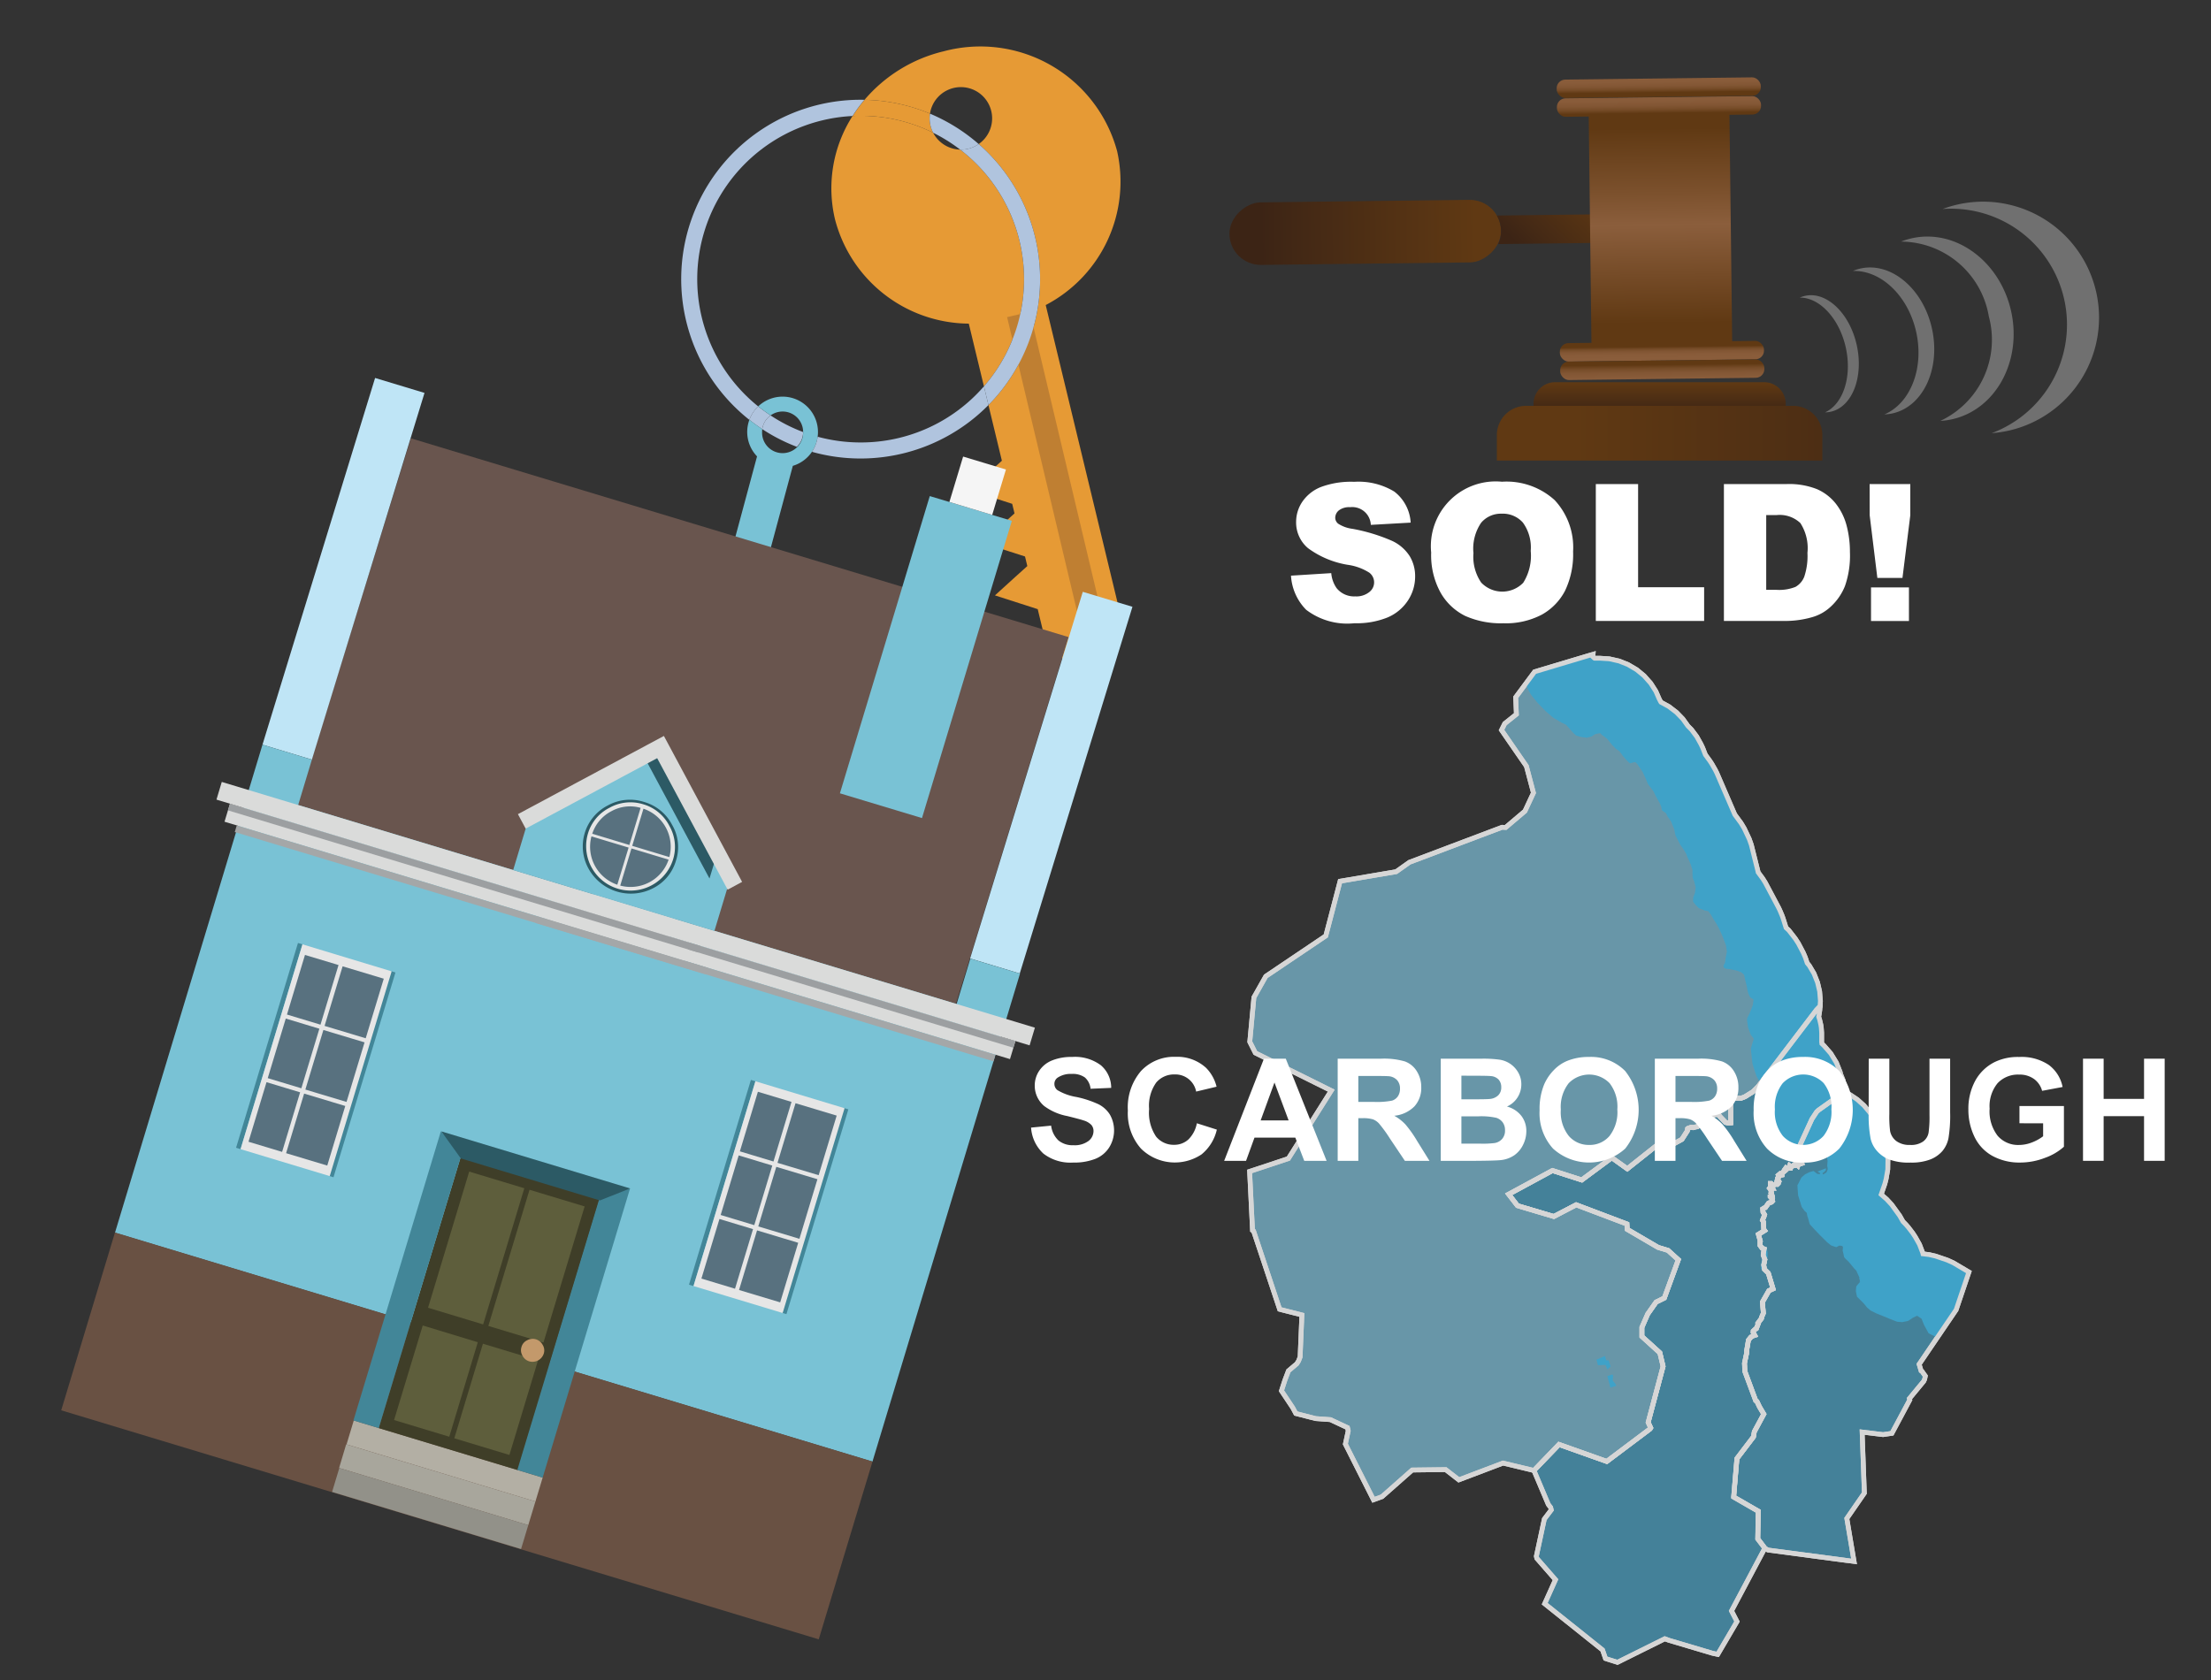<svg xmlns="http://www.w3.org/2000/svg" xmlns:xlink="http://www.w3.org/1999/xlink" width="125" height="95" viewBox="0 0 125 95"><rect x="0" y="0" width="125" height="95" fill="#333333" stroke="none"/><defs><style>.cls-1{opacity:0.8;}.cls-2{fill:#4995b3;}.cls-2,.cls-3,.cls-5{stroke:#fff;stroke-miterlimit:10;stroke-width:0.269px;}.cls-3{fill:#76afc6;}.cls-4{fill:#42beee;}.cls-10,.cls-5{fill:none;}.cls-6{isolation:isolate;}.cls-40,.cls-7{fill:#fff;}.cls-8{fill:#e69a35;}.cls-9{fill:#b0c4de;}.cls-11{fill:#79c2d5;}.cls-12{fill:#bf7f32;}.cls-13{fill:#69554e;}.cls-14{fill:#bfe5f6;}.cls-15{fill:#695143;}.cls-16{fill:#f5f5f5;}.cls-17{fill:#428698;}.cls-18{fill:#e6e6e6;}.cls-19{fill:#58717f;}.cls-20{fill:#b3afa4;}.cls-21{fill:#a8a69c;}.cls-22{fill:#929189;}.cls-23{fill:#3f3e28;}.cls-24{fill:#5e5e3c;}.cls-25{fill:#c3996b;}.cls-26{fill:#2c5a65;}.cls-27{fill:#dadbda;}.cls-28{fill:#a4a7a8;}.cls-29{fill:#9c9fa1;}.cls-30{fill:url(#linear-gradient);}.cls-31,.cls-37,.cls-38,.cls-40{fill-rule:evenodd;}.cls-31{fill:url(#linear-gradient-2);}.cls-32{fill:url(#linear-gradient-3);}.cls-33{fill:url(#linear-gradient-4);}.cls-34{fill:url(#linear-gradient-5);}.cls-35{fill:url(#linear-gradient-6);}.cls-36{fill:url(#linear-gradient-7);}.cls-37{fill:url(#linear-gradient-8);}.cls-38{fill:url(#linear-gradient-9);}.cls-39{opacity:0.3;}</style><linearGradient id="linear-gradient" x1="682.709" y1="-2457.978" x2="682.709" y2="-2445.754" gradientTransform="translate(-605.525 2464.829)" gradientUnits="userSpaceOnUse"><stop offset="0" stop-color="#603913"/><stop offset="0.791" stop-color="#442915"/><stop offset="1" stop-color="#3c2415"/></linearGradient><linearGradient id="linear-gradient-2" x1="565.411" y1="931.787" x2="565.411" y2="937.079" gradientTransform="translate(336.813 -1050.727) rotate(44.312)" xlink:href="#linear-gradient"/><linearGradient id="linear-gradient-3" x1="-1532.279" y1="3006.151" x2="-1532.279" y2="3017.17" gradientTransform="translate(1393.317 -2998.88) scale(0.848 1)" gradientUnits="userSpaceOnUse"><stop offset="0" stop-color="#603913"/><stop offset="0.333" stop-color="#7c512d"/><stop offset="0.495" stop-color="#8b5e3c"/><stop offset="1" stop-color="#603913"/></linearGradient><linearGradient id="linear-gradient-4" x1="674.668" y1="-2081.943" x2="676.147" y2="-2081.943" gradientTransform="matrix(0, 1, -0.848, 0, -1671.789, -669.768)" gradientUnits="userSpaceOnUse"><stop offset="0" stop-color="#8b5e3c"/><stop offset="0.513" stop-color="#895c3a"/><stop offset="0.712" stop-color="#825634"/><stop offset="0.856" stop-color="#764c28"/><stop offset="0.974" stop-color="#653d18"/><stop offset="1" stop-color="#603913"/></linearGradient><linearGradient id="linear-gradient-5" x1="673.745" y1="-2081.943" x2="674.977" y2="-2081.943" gradientTransform="matrix(0, 1, -0.848, 0, -1671.802, -669.768)" xlink:href="#linear-gradient-4"/><linearGradient id="linear-gradient-6" x1="690.304" y1="-2081.943" x2="689.354" y2="-2081.943" gradientTransform="matrix(0, 1, -0.848, 0, -1671.623, -669.769)" xlink:href="#linear-gradient-4"/><linearGradient id="linear-gradient-7" x1="691.894" y1="-2081.943" x2="690.401" y2="-2081.943" gradientTransform="matrix(0, 1, -0.848, 0, -1671.611, -669.769)" xlink:href="#linear-gradient-4"/><linearGradient id="linear-gradient-8" x1="93.826" y1="23.419" x2="93.826" y2="21.643" gradientUnits="userSpaceOnUse"><stop offset="0" stop-color="#3c2415"/><stop offset="1" stop-color="#603913"/></linearGradient><linearGradient id="linear-gradient-9" x1="115.343" y1="24.494" x2="89.023" y2="24.494" xlink:href="#linear-gradient-8"/></defs><g id="Layer_1" data-name="Layer 1"><g class="cls-1"><g id="districtpaths"><path id="YO-11_districtpath" data-name="YO-11 districtpath" class="cls-2" d="M101.373,65.925l.025-.029h.012l0-.008.083-.076h0l.007-.006h.08l.012.061.052.046h0l.026-.067.2-.064-.109-.507-.043-.123-.019-.126.02-.14.008-.06.709-1.546.267-.406.106-.1,1.519-1.081,0,.019,0,.063.283.139.4.269.374.337.307.366.147.2.223.356.108.2.181.392.082.212.156.491.064.28.08.539-.008.573-.093.537-.072.278-.207.6.316.276.277.3.455.629.183.325.171.175.141.164.24.313.142.216.24.427.185.48.012.054.349.043.364.084.668.228.34.155.877.519-.724,2.137-2.09,3.077.111.371.054.035.184.26-.037.182-.054.114-.808.978.021.073-1.011,1.892-.5.074-1.182-.145.125,3.451-.991,1.435.409,2.431-4.861-.645-.188-.1-.4-.529.027-1.563-1.388-.8v-.012l.183-2.164.934-1.228.05-.292.535-.993-.242-.408-.147-.31-.068-.044-.615-1.659-.019-.456.118-.556.012-.145-.007-.011.1-.595,0,0,.141-.175.173-.093.038-.01-.086-.159.005-.076.166-.154H99.3l.1-.258-.015-.034.2-.271.006-.061.1-.233v0l-.051-.631.364-.641.234-.108-.266-.884-.218-.213-.042-.25.065-.307-.094-.256.052-.341-.117-.046-.114-.153,0-.261.007-.006-.1-.359.351-.218-.038-.052-.012-.047-.014-.388L99.638,69l.088-.21v-.018l.032-.086-.089-.146-.015-.182.136-.085.021,0,.157-.22.006,0,.046-.04.132-.037.057-.062h0l-.022-.073.012-.037-.125-.136,0-.01.113-.032-.011-.045-.053-.105.024-.029-.037-.14.071-.054.01-.039-.1-.02-.032.023-.021-.027.044-.064.019.031.1.01-.031-.064,0-.055-.086-.026v-.1l.05,0,.09.095.05-.01.005-.008.092-.026.011-.012.068.011.023,0,.057-.058V66.9l.042-.09-.009-.016-.1-.032.025-.1,0-.012,0-.024.048-.066.02-.01.007-.051-.025-.051h0l.078-.066.051.054.032.006.038-.007-.007-.068.079-.1.019,0,.087-.072-.024-.057.073-.1.053.039.069-.009.038-.02.013,0v-.033l.037-.105.088.07.016-.037Z"/><path id="YO-12_districtpath" data-name="YO-12 districtpath" class="cls-2" d="M87.7,85.384l-.033-.14-.133-.172-.812-1.92,1.419-1.472,2.7.96L93.287,80.8l.033-.057-.141-.31.843-3.167-.183-.768-1.016-.923,0-.516v0l.33-.755.475-.675.463-.228.789-2.161-.582-.528-.562-.171-1.747-1.022-.015-.3L89.109,68.13l-1.264.66-2.055-.611-.5-.647L87.77,66.19l1.654.533,1.7-1.258.875.626,1.887-1.5.244.031.341.141.612-.335.306-.478.016-.127.025-.019.173-.059.08.008.032.013.151-.042.085-.006.078-.073.117-.2v0l-.008-.013.094-.314.2.029.142-.109.089,0,.092.036.089-.01.129-.043.1.009.087-.011.068.113.33.342.146.027.137-.008-.005-1.031-.007-.057.111-.3.482,0,.233-.091.452-.283.286-.287,3.305-4.334.136-.142.064-.058-.015.211-.041.271-.022.1.057.181.064.271.027.175.02.276v.525l0,.021.013.047,0,.028.117.113.384.439.321.524.215.542.021.1.141.346.13.616-1.519,1.081-.106.1-.267.406-.709,1.546-.008.06-.02.14.019.126.043.123.109.507-.2.064-.026.067h0l-.052-.046-.012-.061h-.08l-.007.006h0l-.083.076,0,.008H101.4l-.025.029-.092.024-.016.037-.088-.07-.037.105v.033l-.013,0-.038.02-.069.009-.053-.039-.073.1.024.057-.087.072-.019,0-.079.1.007.068-.038.007-.032-.006-.051-.054-.078.066h0l.025.051-.007.051-.02.01-.048.066,0,.024,0,.012-.025.1.1.032.009.016-.042.09v.008l-.057.058-.023,0-.068-.011-.011.012-.092.026-.005.008-.05.01-.09-.095-.05,0v.1l.086.026,0,.055.031.064-.1-.01-.019-.031-.044.064.021.027.032-.023.1.02-.01.039-.071.054.037.14-.024.029.053.105.011.045-.113.032,0,.01.125.136-.012.037.022.073h0l-.057.062-.132.037-.046.04-.006,0-.157.22-.021,0-.136.085.015.182.089.146-.032.086v.018l-.088.21.056.089.014.388.012.047.038.052-.351.218.1.359-.007.006,0,.261.114.153.117.046-.052.341.094.256-.065.307.042.25.218.213.266.884-.234.108-.364.641.051.631v0l-.1.233-.006.061-.2.271.015.034-.1.258h-.013l-.166.154-.005.076.086.159-.038.01-.173.093-.141.175,0,0-.1.595.007.011-.012.145-.118.556.019.456.615,1.659.068.044.147.31.242.408-.535.993-.05.292-.934,1.228-.183,2.164v.012l1.388.8-.027,1.563.4.529-1.885,3.552.309.6-1.09,1.858-.3-.065-2.458-.731-.233-.086L91.443,94l-.675-.213L90.6,93.3l-3.27-2.614.61-1.357-1.056-1.21L86.859,88l.451-2.1Z"/><path id="YO-13_districtpath" data-name="YO-13 districtpath" class="cls-3" d="M87.77,66.19l-2.477,1.342.5.647,2.055.611,1.264-.66,2.868,1.082.015.3,1.747,1.022.562.171.582.528L94.094,73.4l-.463.228-.475.675-.33.755v0l0,.516,1.016.923.183.768-.843,3.167.141.31-.033.057L90.839,82.64l-2.7-.96-1.419,1.472-1.744-.419-2.5.948-.745-.578-1.891.023-1.708,1.508-.481.174-1.59-3.151.162-.747-.042-.18-.968-.453-.832-.06L73.26,79.93l-.173-.324-.639-.96.194-.6.2-.528.472-.4.1-.158.089-.23.1-2.372-1.257-.32-1.472-4.421-.062-.042-.164-3.333,2.191-.727,2.424-3.843-4.29-2.13-.316-.63L70.89,56.4l.673-1.193,3.39-2.284.81-3.093,3.171-.539.75-.532,5.239-1.979.2.01,1.09-.923.481-1.033-.4-1.512-1.406-2.037.181-.366.66-.529-.039-.96,1.071-1.444,3.068-.919L90.064,37l-.012.136.082.077.017.008h.007l.286,0,.541.035.556.125.5.2.49.289.417.343.376.424.29.454.189.433.083.159.016.025.446.245.433.33.359.371.286.4.2.2.3.4.233.417.108.228.147.379.264.363.109.168.188.33.089.179,1.012,2.343.355.483.18.3.283.6.117.331.379,1.515.006.035.266.363.139.222.759,1.431.07.148.121.288.057.155.166.53.156.143.366.471.171.264.28.53.117.272.105.315.121.148.264.446.2.506.118.5.043.544-.022.3-.064.058-.136.142L99.4,61.442l-.286.287-.452.283-.233.091-.482,0-.111.3.007.057.005,1.031-.137.008-.146-.027-.33-.342-.068-.113-.087.011-.1-.009-.129.043-.089.01-.092-.036-.089,0-.142.109-.2-.029-.094.314.008.013v0l-.117.2-.078.073-.085.006-.151.042-.032-.013-.08-.008-.173.059-.025.019-.016.127-.306.478-.612.335-.341-.141-.244-.031L92,66.091l-.875-.626-1.7,1.258Z"/></g><polygon class="cls-4" points="102.767 55.554 102.562 55.048 102.298 54.602 102.562 55.048 102.767 55.554"/><polygon class="cls-4" points="102.298 54.602 102.177 54.454 102.107 54.244 102.177 54.454 102.298 54.602"/><polygon class="cls-4" points="99.809 49.907 100.189 50.622 99.809 49.907 99.67 49.685 99.404 49.322 99.67 49.685 99.809 49.907"/><polygon class="cls-4" points="96.795 43.204 96.686 43.036 96.422 42.673 96.686 43.036 96.795 43.204"/><polygon class="cls-4" points="99.404 49.322 99.398 49.287 99.019 47.772 99.398 49.287 99.404 49.322"/><polygon class="cls-4" points="97.072 43.712 96.983 43.534 96.795 43.204 96.983 43.534 97.072 43.712"/><polygon class="cls-4" points="103.005 58.984 102.992 58.937 102.992 58.937 103.005 58.984"/><polygon class="cls-4" points="104.341 61.711 104.337 61.692 104.207 61.076 104.337 61.692 104.341 61.711"/><polygon class="cls-4" points="104.045 60.63 103.83 60.088 103.669 59.826 103.83 60.088 104.045 60.63"/><polygon class="cls-4" points="102.907 56.331 102.885 56.059 102.767 55.554 102.885 56.059 102.907 56.331"/><polygon class="cls-4" points="105.703 62.885 105.85 63.089 105.703 62.885 105.396 62.519 105.218 62.359 105.396 62.519 105.703 62.885"/><polygon class="cls-4" points="102.85 57.39 102.828 57.488 102.885 57.669 102.828 57.488 102.85 57.39 102.891 57.119 102.899 57.014 102.891 57.119 102.85 57.39"/><polygon class="cls-4" points="96.422 42.673 96.275 42.294 96.167 42.066 96.275 42.294 96.422 42.673"/><polygon class="cls-4" points="102.994 58.927 102.996 58.916 102.996 58.916 102.996 58.916 102.994 58.927"/><polygon class="cls-4" points="93.617 39.086 93.327 38.632 92.951 38.208 93.327 38.632 93.617 39.086"/><polygon class="cls-4" points="90.985 37.252 90.444 37.217 90.299 37.219 90.444 37.217 90.985 37.252"/><polygon class="cls-4" points="106.664 65.021 106.6 64.741 106.444 64.25 106.6 64.741 106.664 65.021"/><polygon class="cls-4" points="92.534 37.865 92.044 37.576 91.541 37.377 92.044 37.576 92.534 37.865"/><polygon class="cls-4" points="90.151 37.221 90.134 37.213 90.052 37.136 90.134 37.213 90.151 37.221"/><polygon class="cls-4" points="93.861 39.624 93.806 39.519 93.617 39.086 93.806 39.519 93.861 39.624"/><polygon class="cls-4" points="106.744 65.56 106.664 65.021 106.744 65.56 106.744 65.56"/><polygon class="cls-4" points="102.929 56.603 102.929 56.603 102.917 56.755 102.929 56.603"/><polygon class="cls-4" points="111.434 72.011 111.37 71.966 111.347 71.952 111.37 71.966 111.434 72.011"/><polygon class="cls-4" points="107.766 69.256 107.907 69.42 107.766 69.256 107.595 69.081 107.503 68.918 107.595 69.081 107.766 69.256"/><polygon class="cls-4" points="108.289 69.949 108.147 69.733 107.907 69.42 108.147 69.733 108.289 69.949"/><polygon class="cls-4" points="108.621 70.616 108.529 70.376 108.289 69.949 108.529 70.376 108.621 70.616"/><polygon class="cls-4" points="109.439 71.037 110.107 71.265 110.447 71.42 110.107 71.265 109.439 71.037 109.075 70.953 108.726 70.91 109.075 70.953 109.439 71.037"/><polygon class="cls-4" points="99.676 70.964 99.77 71.22 99.705 71.527 99.743 71.755 99.807 71.635 99.849 71.364 99.863 71.317 99.929 71.075 99.934 70.822 99.901 70.676 99.848 70.611 99.795 70.547 99.721 70.581 99.713 70.618 99.728 70.623 99.676 70.964"/><polygon class="cls-4" points="102.818 62.773 102.712 62.874 102.445 63.28 101.736 64.826 101.728 64.886 101.708 65.026 101.727 65.152 101.76 65.246 101.866 65.273 102.016 65.202 102.103 65.118 102.218 64.974 102.227 64.96 102.32 64.817 102.407 64.734 102.607 64.688 102.814 64.718 102.948 64.831 103.068 64.944 103.152 65.093 103.259 65.268 103.291 65.452 103.323 65.648 103.304 65.931 103.327 66.053 103.325 66.14 103.259 66.296 103.072 66.415 103.036 66.341 103.149 66.257 103.225 66.174 103.228 66.063 102.755 66.248 102.901 66.338 102.9 66.387 102.752 66.384 102.528 66.217 102.29 66.285 102.05 66.406 101.846 66.583 101.617 67.031 101.658 67.594 101.862 68.251 102.021 68.472 102.146 68.584 102.178 68.766 102.213 68.857 102.313 69.222 102.58 69.518 102.936 69.889 103.292 70.241 103.525 70.428 103.814 70.525 103.98 70.438 104.053 70.44 104.161 70.461 104.196 70.534 104.174 70.715 104.207 70.842 104.256 71.079 104.309 71.153 104.505 71.339 104.736 71.616 104.807 71.708 104.949 71.856 105.122 72.241 105.12 72.35 105.155 72.369 105.135 72.477 105.171 72.478 105.059 72.602 104.946 72.745 104.922 73.016 104.988 73.326 105.361 73.697 105.556 73.937 105.752 74.105 106.094 74.276 106.527 74.449 106.852 74.584 107.249 74.738 107.54 74.763 107.869 74.698 108.165 74.505 108.386 74.402 108.637 74.571 108.774 74.918 109.036 75.396 109.536 75.642 110.6 74.076 111.324 71.939 110.447 71.42 110.107 71.265 109.439 71.037 109.075 70.953 108.726 70.91 108.714 70.856 108.621 70.616 108.529 70.376 108.289 69.949 108.147 69.733 107.907 69.42 107.766 69.256 107.595 69.081 107.503 68.918 107.412 68.756 106.957 68.127 106.68 67.823 106.364 67.547 106.571 66.948 106.643 66.67 106.736 66.133 106.744 65.56 106.664 65.021 106.6 64.741 106.444 64.25 106.362 64.038 106.181 63.646 106.073 63.445 105.85 63.089 105.703 62.885 105.396 62.519 105.218 62.359 105.022 62.182 104.626 61.913 104.343 61.774 104.341 61.711 104.337 61.692 102.818 62.773"/><polygon class="cls-4" points="99.66 70.87 99.595 71.34 99.549 71.756 99.712 71.814 99.743 71.755 99.705 71.527 99.77 71.22 99.676 70.964 99.728 70.623 99.713 70.618 99.701 70.671 99.66 70.87"/><polygon class="cls-4" points="102.842 56.966 102.706 57.108 99.552 61.245 99.755 61.496 99.897 61.662 100.044 61.647 100.243 61.688 100.37 61.746 100.404 61.855 100.345 62.053 100.192 62.34 100.113 62.61 100.121 63.081 100.148 63.481 100.302 63.937 100.581 64.312 100.739 64.439 101.04 64.763 101.245 64.965 101.463 65.117 101.707 65.233 101.76 65.246 101.727 65.152 101.708 65.026 101.728 64.886 101.736 64.826 102.445 63.28 102.712 62.874 102.818 62.773 104.337 61.692 104.207 61.076 104.066 60.73 104.045 60.63 103.83 60.088 103.669 59.826 103.509 59.564 103.125 59.125 103.008 59.012 103.005 58.984 102.992 58.937 102.992 58.937 102.992 58.937 102.994 58.927 102.996 58.916 102.996 58.916 102.996 58.391 102.976 58.115 102.949 57.94 102.885 57.669 102.828 57.488 102.85 57.39 102.891 57.119 102.899 57.014 102.906 56.908 102.842 56.966"/><polygon class="cls-4" points="91.045 78.468 91.38 78.364 91.312 78.232 91.173 78.068 91.2 77.775 91.151 77.723 90.871 77.813 91.045 78.468"/><polygon class="cls-4" points="90.768 77.18 90.876 77.436 91.059 77.273 90.945 76.923 90.814 76.929 90.737 76.676 90.258 76.888 90.342 77.202 90.768 77.18"/><polygon class="cls-4" points="86.759 37.988 86.26 38.66 86.423 39.056 86.564 39.295 86.787 39.571 86.921 39.737 87.368 40.2 87.817 40.59 88.268 40.853 88.54 40.986 88.736 41.207 88.95 41.448 89.111 41.596 89.384 41.674 89.712 41.717 89.969 41.65 90.192 41.51 90.357 41.477 90.485 41.462 90.538 41.535 90.862 41.778 91.147 42.129 91.362 42.351 91.56 42.482 91.773 42.776 92.005 43.035 92.148 43.165 92.402 43.098 92.476 43.112 92.568 43.21 92.869 43.652 93.06 44.073 93.164 44.329 93.484 44.753 93.606 45.009 93.852 45.45 93.925 45.642 93.937 45.745 93.972 45.833 94.188 45.983 94.275 46.166 94.47 46.442 94.574 46.698 94.66 46.917 94.693 47.099 94.726 47.245 94.866 47.52 94.989 47.759 95.184 48.035 95.325 48.273 95.394 48.456 95.516 48.713 95.602 48.932 95.687 49.206 95.683 49.387 95.696 49.641 95.783 49.842 95.867 50.189 95.823 50.496 95.726 50.748 95.721 50.983 95.845 51.149 96.041 51.353 96.385 51.487 96.585 51.528 96.709 51.694 96.903 52.024 97.044 52.245 97.184 52.502 97.393 52.96 97.583 53.471 97.63 53.817 97.567 54.142 97.524 54.449 97.448 54.574 97.445 54.701 97.553 54.776 97.772 54.799 98.171 54.88 98.443 54.977 98.604 55.125 98.67 55.435 98.754 55.763 98.786 55.945 98.836 56.164 98.94 56.384 99.03 56.458 99.084 56.478 99.138 56.533 99.095 56.84 98.92 57.29 98.786 57.559 98.767 57.631 98.781 57.776 98.829 58.104 98.984 58.524 99.019 58.561 99.143 58.727 99.142 58.781 99.083 58.961 98.984 59.303 99.075 60.139 99.211 60.578 99.314 60.87 99.471 61.145 99.552 61.245 102.706 57.108 102.842 56.966 102.906 56.908 102.906 56.908 102.917 56.755 102.929 56.603 102.907 56.331 102.885 56.059 102.767 55.554 102.562 55.048 102.298 54.602 102.177 54.454 102.107 54.244 102.072 54.139 101.955 53.867 101.675 53.337 101.504 53.073 101.138 52.602 100.983 52.459 100.816 51.929 100.759 51.774 100.638 51.486 100.568 51.338 100.189 50.622 99.809 49.907 99.67 49.685 99.404 49.322 99.398 49.287 99.019 47.772 98.901 47.441 98.619 46.841 98.439 46.539 98.084 46.056 97.072 43.712 96.983 43.534 96.795 43.204 96.686 43.036 96.422 42.673 96.275 42.294 96.167 42.066 95.934 41.649 95.629 41.248 95.429 41.05 95.143 40.649 94.784 40.278 94.351 39.948 93.905 39.703 93.889 39.678 93.861 39.624 93.806 39.519 93.617 39.086 93.327 38.632 92.951 38.208 92.534 37.865 92.044 37.576 91.541 37.377 90.985 37.252 90.444 37.217 90.299 37.219 90.158 37.22 90.151 37.221 90.134 37.213 90.052 37.136 90.064 37 89.827 37.069 86.759 37.988"/><g id="districtpaths-2" data-name="districtpaths"><path id="YO-11_districtpath-2" data-name="YO-11 districtpath" class="cls-5" d="M101.373,65.925l.025-.029h.012l0-.008.083-.076h0l.007-.006h.08l.012.061.052.046h0l.026-.067.2-.064-.109-.507-.043-.123-.019-.126.02-.14.008-.06.709-1.546.267-.406.106-.1,1.519-1.081,0,.019,0,.063.283.139.4.269.374.337.307.366.147.2.223.356.108.2.181.392.082.212.156.491.064.28.08.539-.008.573-.093.537-.072.278-.207.6.316.276.277.3.455.629.183.325.171.175.141.164.24.313.142.216.24.427.185.48.012.054.349.043.364.084.668.228.34.155.877.519-.724,2.137-2.09,3.077.111.371.054.035.184.26-.037.182-.054.114-.808.978.021.073-1.011,1.892-.5.074-1.182-.145.125,3.451-.991,1.435.409,2.431-4.861-.645-.188-.1-.4-.529.027-1.563-1.388-.8v-.012l.183-2.164.934-1.228.05-.292.535-.993-.242-.408-.147-.31-.068-.044-.615-1.659-.019-.456.118-.556.012-.145-.007-.011.1-.595,0,0,.141-.175.173-.093.038-.01-.086-.159.005-.076.166-.154H99.3l.1-.258-.015-.034.2-.271.006-.061.1-.233v0l-.051-.631.364-.641.234-.108-.266-.884-.218-.213-.042-.25.065-.307-.094-.256.052-.341-.117-.046-.114-.153,0-.261.007-.006-.1-.359.351-.218-.038-.052-.012-.047-.014-.388L99.638,69l.088-.21v-.018l.032-.086-.089-.146-.015-.182.136-.085.021,0,.157-.22.006,0,.046-.04.132-.037.057-.062h0l-.022-.073.012-.037-.125-.136,0-.01.113-.032-.011-.045-.053-.105.024-.029-.037-.14.071-.054.01-.039-.1-.02-.032.023-.021-.027.044-.064.019.031.1.01-.031-.064,0-.055-.086-.026v-.1l.05,0,.09.095.05-.01.005-.008.092-.026.011-.012.068.011.023,0,.057-.058V66.9l.042-.09-.009-.016-.1-.032.025-.1,0-.012,0-.024.048-.066.02-.01.007-.051-.025-.051h0l.078-.066.051.054.032.006.038-.007-.007-.068.079-.1.019,0,.087-.072-.024-.057.073-.1.053.039.069-.009.038-.02.013,0v-.033l.037-.105.088.07.016-.037Z"/><path id="YO-12_districtpath-2" data-name="YO-12 districtpath" class="cls-5" d="M87.7,85.384l-.033-.14-.133-.172-.812-1.92,1.419-1.472,2.7.96L93.287,80.8l.033-.057-.141-.31.843-3.167-.183-.768-1.016-.923,0-.516v0l.33-.755.475-.675.463-.228.789-2.161-.582-.528-.562-.171-1.747-1.022-.015-.3L89.109,68.13l-1.264.66-2.055-.611-.5-.647L87.77,66.19l1.654.533,1.7-1.258.875.626,1.887-1.5.244.031.341.141.612-.335.306-.478.016-.127.025-.019.173-.059.08.008.032.013.151-.042.085-.006.078-.073.117-.2v0l-.008-.013.094-.314.2.029.142-.109.089,0,.092.036.089-.01.129-.043.1.009.087-.011.068.113.33.342.146.027.137-.008-.005-1.031-.007-.057.111-.3.482,0,.233-.091.452-.283.286-.287,3.305-4.334.136-.142.064-.058-.015.211-.041.271-.022.1.057.181.064.271.027.175.02.276v.525l0,.021.013.047,0,.028.117.113.384.439.321.524.215.542.021.1.141.346.13.616-1.519,1.081-.106.1-.267.406-.709,1.546-.008.06-.02.14.019.126.043.123.109.507-.2.064-.026.067h0l-.052-.046-.012-.061h-.08l-.007.006h0l-.083.076,0,.008H101.4l-.025.029-.092.024-.016.037-.088-.07-.037.105v.033l-.013,0-.038.02-.069.009-.053-.039-.073.1.024.057-.087.072-.019,0-.079.1.007.068-.038.007-.032-.006-.051-.054-.078.066h0l.025.051-.007.051-.02.01-.048.066,0,.024,0,.012-.025.1.1.032.009.016-.042.09v.008l-.057.058-.023,0-.068-.011-.011.012-.092.026-.005.008-.05.01-.09-.095-.05,0v.1l.086.026,0,.055.031.064-.1-.01-.019-.031-.044.064.021.027.032-.023.1.02-.01.039-.071.054.037.14-.024.029.053.105.011.045-.113.032,0,.01.125.136-.012.037.022.073h0l-.057.062-.132.037-.046.04-.006,0-.157.22-.021,0-.136.085.015.182.089.146-.032.086v.018l-.088.21.056.089.014.388.012.047.038.052-.351.218.1.359-.007.006,0,.261.114.153.117.046-.052.341.094.256-.065.307.042.25.218.213.266.884-.234.108-.364.641.051.631v0l-.1.233-.006.061-.2.271.015.034-.1.258h-.013l-.166.154-.005.076.086.159-.038.01-.173.093-.141.175,0,0-.1.595.007.011-.012.145-.118.556.019.456.615,1.659.068.044.147.31.242.408-.535.993-.05.292-.934,1.228-.183,2.164v.012l1.388.8-.027,1.563.4.529-1.885,3.552.309.6-1.09,1.858-.3-.065-2.458-.731-.233-.086L91.443,94l-.675-.213L90.6,93.3l-3.27-2.614.61-1.357-1.056-1.21L86.859,88l.451-2.1Z"/><path id="YO-13_districtpath-2" data-name="YO-13 districtpath" class="cls-5" d="M87.77,66.19l-2.477,1.342.5.647,2.055.611,1.264-.66,2.868,1.082.015.3,1.747,1.022.562.171.582.528L94.094,73.4l-.463.228-.475.675-.33.755v0l0,.516,1.016.923.183.768-.843,3.167.141.31-.033.057L90.839,82.64l-2.7-.96-1.419,1.472-1.744-.419-2.5.948-.745-.578-1.891.023-1.708,1.508-.481.174-1.59-3.151.162-.747-.042-.18-.968-.453-.832-.06L73.26,79.93l-.173-.324-.639-.96.194-.6.2-.528.472-.4.1-.158.089-.23.1-2.372-1.257-.32-1.472-4.421-.062-.042-.164-3.333,2.191-.727,2.424-3.843-4.29-2.13-.316-.63L70.89,56.4l.673-1.193,3.39-2.284.81-3.093,3.171-.539.75-.532,5.239-1.979.2.01,1.09-.923.481-1.033-.4-1.512-1.406-2.037.181-.366.66-.529-.039-.96,1.071-1.444,3.068-.919L90.064,37l-.012.136.082.077.017.008h.007l.286,0,.541.035.556.125.5.2.49.289.417.343.376.424.29.454.189.433.083.159.016.025.446.245.433.33.359.371.286.4.2.2.3.4.233.417.108.228.147.379.264.363.109.168.188.33.089.179,1.012,2.343.355.483.18.3.283.6.117.331.379,1.515.006.035.266.363.139.222.759,1.431.07.148.121.288.057.155.166.53.156.143.366.471.171.264.28.53.117.272.105.315.121.148.264.446.2.506.118.5.043.544-.022.3-.064.058-.136.142L99.4,61.442l-.286.287-.452.283-.233.091-.482,0-.111.3.007.057.005,1.031-.137.008-.146-.027-.33-.342-.068-.113-.087.011-.1-.009-.129.043-.089.01-.092-.036-.089,0-.142.109-.2-.029-.094.314.008.013v0l-.117.2-.078.073-.085.006-.151.042-.032-.013-.08-.008-.173.059-.025.019-.016.127-.306.478-.612.335-.341-.141-.244-.031L92,66.091l-.875-.626-1.7,1.258Z"/></g></g><g id="EN-ENFIELD_towntext" data-name="EN-ENFIELD towntext" class="cls-6"><path class="cls-7" d="M58.292,63.763l1.134-.111a1.387,1.387,0,0,0,.416.839,1.256,1.256,0,0,0,.845.268,1.3,1.3,0,0,0,.849-.238.709.709,0,0,0,.286-.558.528.528,0,0,0-.12-.349.984.984,0,0,0-.42-.25c-.136-.047-.448-.131-.934-.252a3.167,3.167,0,0,1-1.316-.571,1.5,1.5,0,0,1-.532-1.162,1.482,1.482,0,0,1,.25-.825,1.572,1.572,0,0,1,.722-.586,2.883,2.883,0,0,1,1.136-.2,2.436,2.436,0,0,1,1.637.476,1.68,1.68,0,0,1,.577,1.273l-1.166.05a.99.99,0,0,0-.321-.639,1.175,1.175,0,0,0-.739-.2,1.335,1.335,0,0,0-.8.209.422.422,0,0,0-.185.359.44.44,0,0,0,.174.35,3.053,3.053,0,0,0,1.071.386,5.762,5.762,0,0,1,1.259.416,1.624,1.624,0,0,1,.638.587,1.816,1.816,0,0,1-.045,1.85,1.65,1.65,0,0,1-.78.644,3.261,3.261,0,0,1-1.257.211,2.5,2.5,0,0,1-1.682-.507A2.2,2.2,0,0,1,58.292,63.763Z"/><path class="cls-7" d="M67.665,63.518l1.13.359a2.536,2.536,0,0,1-.864,1.4,2.722,2.722,0,0,1-3.426-.327,3.006,3.006,0,0,1-.741-2.149,3.156,3.156,0,0,1,.745-2.24,2.551,2.551,0,0,1,1.958-.8,2.4,2.4,0,0,1,1.721.626,2.272,2.272,0,0,1,.591,1.063l-1.154.276a1.192,1.192,0,0,0-1.217-.969,1.313,1.313,0,0,0-1.042.461,2.256,2.256,0,0,0-.4,1.493,2.419,2.419,0,0,0,.394,1.56,1.278,1.278,0,0,0,1.024.465,1.169,1.169,0,0,0,.8-.3A1.724,1.724,0,0,0,67.665,63.518Z"/><path class="cls-7" d="M75,65.642H73.736l-.505-1.312H70.923l-.477,1.312H69.209l2.249-5.776h1.234Zm-2.147-2.286-.8-2.143-.781,2.143Z"/><path class="cls-7" d="M75.627,65.642V59.866h2.455a4.226,4.226,0,0,1,1.345.155,1.33,1.33,0,0,1,.672.554,1.665,1.665,0,0,1,.252.91,1.543,1.543,0,0,1-.382,1.074,1.841,1.841,0,0,1-1.143.534,2.671,2.671,0,0,1,.625.484,6.6,6.6,0,0,1,.664.938l.7,1.127H79.425l-.843-1.257a7.881,7.881,0,0,0-.615-.849.9.9,0,0,0-.35-.241,1.935,1.935,0,0,0-.587-.065h-.237v2.412Zm1.166-3.333h.863a4.386,4.386,0,0,0,1.048-.072.631.631,0,0,0,.327-.244.749.749,0,0,0,.118-.433.691.691,0,0,0-.155-.471.72.72,0,0,0-.439-.227c-.1-.012-.379-.019-.851-.019h-.911Z"/><path class="cls-7" d="M81.454,59.866h2.309a6.7,6.7,0,0,1,1.023.057,1.457,1.457,0,0,1,1.046.721,1.308,1.308,0,0,1,.177.675,1.369,1.369,0,0,1-.812,1.253,1.524,1.524,0,0,1,.812.525,1.39,1.39,0,0,1,.283.87,1.718,1.718,0,0,1-.183.766,1.544,1.544,0,0,1-.5.595,1.658,1.658,0,0,1-.782.275c-.195.02-.663.034-1.407.039H81.454Zm1.167.961v1.336h.764c.454,0,.737-.007.847-.02a.775.775,0,0,0,.471-.206.613.613,0,0,0,.171-.452.635.635,0,0,0-.147-.435.668.668,0,0,0-.44-.2q-.174-.02-1-.02Zm0,2.3v1.544H83.7a5.4,5.4,0,0,0,.8-.035.721.721,0,0,0,.423-.231.708.708,0,0,0,.164-.49.752.752,0,0,0-.126-.441.716.716,0,0,0-.365-.264,3.91,3.91,0,0,0-1.034-.083Z"/><path class="cls-7" d="M87.041,62.789a3.654,3.654,0,0,1,.264-1.481,2.719,2.719,0,0,1,.537-.792,2.226,2.226,0,0,1,.747-.52,3.178,3.178,0,0,1,1.245-.228,2.709,2.709,0,0,1,2.043.792,3.539,3.539,0,0,1,.006,4.39,3.037,3.037,0,0,1-4.082,0A2.983,2.983,0,0,1,87.041,62.789Zm1.2-.039a2.166,2.166,0,0,0,.453,1.487,1.48,1.48,0,0,0,1.151.506,1.461,1.461,0,0,0,1.144-.5,2.2,2.2,0,0,0,.448-1.507A2.171,2.171,0,0,0,91,61.253a1.611,1.611,0,0,0-2.318.006A2.175,2.175,0,0,0,88.242,62.75Z"/><path class="cls-7" d="M93.557,65.642V59.866h2.455a4.222,4.222,0,0,1,1.345.155,1.33,1.33,0,0,1,.672.554,1.665,1.665,0,0,1,.252.91,1.543,1.543,0,0,1-.382,1.074,1.841,1.841,0,0,1-1.143.534,2.671,2.671,0,0,1,.625.484,6.518,6.518,0,0,1,.664.938l.7,1.127H97.355l-.843-1.257a7.881,7.881,0,0,0-.615-.849.9.9,0,0,0-.35-.241,1.935,1.935,0,0,0-.587-.065h-.236v2.412Zm1.167-3.333h.862a4.386,4.386,0,0,0,1.048-.072.631.631,0,0,0,.327-.244.749.749,0,0,0,.119-.433.692.692,0,0,0-.156-.471.72.72,0,0,0-.439-.227c-.095-.012-.379-.019-.851-.019h-.91Z"/><path class="cls-7" d="M99.144,62.789a3.671,3.671,0,0,1,.264-1.481,2.742,2.742,0,0,1,.538-.792,2.233,2.233,0,0,1,.746-.52,3.18,3.18,0,0,1,1.246-.228,2.706,2.706,0,0,1,2.042.792,3.535,3.535,0,0,1,.006,4.39,2.689,2.689,0,0,1-2.033.79,2.717,2.717,0,0,1-2.049-.786A2.983,2.983,0,0,1,99.144,62.789Zm1.2-.039a2.166,2.166,0,0,0,.453,1.487,1.558,1.558,0,0,0,2.295,0,2.209,2.209,0,0,0,.447-1.507,2.165,2.165,0,0,0-.436-1.481,1.611,1.611,0,0,0-2.318.006A2.18,2.18,0,0,0,100.346,62.75Z"/><path class="cls-7" d="M105.649,59.866h1.166v3.128a6.638,6.638,0,0,0,.043.965.933.933,0,0,0,.357.569,1.238,1.238,0,0,0,.77.215,1.172,1.172,0,0,0,.749-.2.8.8,0,0,0,.3-.5,6.525,6.525,0,0,0,.051-.981V59.866h1.167V62.9a7.787,7.787,0,0,1-.095,1.47,1.637,1.637,0,0,1-.348.725,1.754,1.754,0,0,1-.68.47,2.934,2.934,0,0,1-1.111.176,3.187,3.187,0,0,1-1.255-.191,1.8,1.8,0,0,1-.676-.5,1.6,1.6,0,0,1-.327-.641,7.029,7.029,0,0,1-.114-1.466Z"/><path class="cls-7" d="M114.171,63.518v-.973h2.514v2.3a3.2,3.2,0,0,1-1.062.625,3.885,3.885,0,0,1-1.409.269,3.166,3.166,0,0,1-1.58-.38,2.425,2.425,0,0,1-1.012-1.088,3.51,3.51,0,0,1-.339-1.538,3.324,3.324,0,0,1,.378-1.6,2.549,2.549,0,0,1,1.108-1.076,2.981,2.981,0,0,1,1.382-.287,2.761,2.761,0,0,1,1.681.451,2.04,2.04,0,0,1,.778,1.246l-1.158.217a1.225,1.225,0,0,0-.459-.671,1.386,1.386,0,0,0-.842-.247,1.581,1.581,0,0,0-1.215.485,2.038,2.038,0,0,0-.451,1.438,2.258,2.258,0,0,0,.457,1.542,1.526,1.526,0,0,0,1.2.514,2.033,2.033,0,0,0,.735-.143,2.518,2.518,0,0,0,.632-.349v-.733Z"/><path class="cls-7" d="M117.764,65.642V59.866h1.166v2.273h2.285V59.866h1.166v5.776h-1.166V63.116H118.93v2.526Z"/></g></g><g id="house_hammer" data-name="house+hammer"><path class="cls-8" d="M52.756,7.505a1.761,1.761,0,0,1-.178-1.079,10.1,10.1,0,0,0-3.7-.782,8.268,8.268,0,0,0-.671.916c.151-.007.3-.011.457-.011A9.2,9.2,0,0,1,52.756,7.505Z"/><path class="cls-9" d="M48.66,5.641a10.143,10.143,0,0,0-6.295,18.1,2,2,0,0,1,.5-.76A9.236,9.236,0,0,1,48.2,6.56a8.268,8.268,0,0,1,.671-.916C48.8,5.642,48.731,5.641,48.66,5.641Z"/><path class="cls-8" d="M59.12,17.25a7.872,7.872,0,0,0,4.039-8.694,8.009,8.009,0,0,0-9.8-5.657,8.446,8.446,0,0,0-4.482,2.745,10.1,10.1,0,0,1,3.7.782,1.767,1.767,0,1,1,2.754,1.719,10.142,10.142,0,0,1,.551,14.76l.76,3.149-.7.63-1.136,1.028,1.459.469.96.309.131.542-.7.63L55.531,30.69l1.459.469.96.309.13.542-.7.63L56.25,33.668l1.458.469.96.309.488,2.021L62.044,38.9l1.461-3.483Z"/><path class="cls-8" d="M54.285,8.46a1.77,1.77,0,0,1-1.529-.955,9.2,9.2,0,0,0-4.1-.956c-.153,0-.306,0-.457.011a7.581,7.581,0,0,0-.991,5.845A7.87,7.87,0,0,0,54.771,18.3l.856,3.547A9.235,9.235,0,0,0,54.285,8.46Z"/><path class="cls-10" d="M44.243,23.27a1.153,1.153,0,0,0-.678.219,9.185,9.185,0,0,0,1.839.94A1.161,1.161,0,0,0,44.243,23.27Z"/><path class="cls-10" d="M46.244,24.43a1.948,1.948,0,0,1-.018.266,9.243,9.243,0,1,0-3.359-1.718,2,2,0,0,1,3.377,1.452Z"/><path class="cls-9" d="M43.094,24.266a10.136,10.136,0,0,0,1.954,1,1.156,1.156,0,0,0,.356-.835h0a9.185,9.185,0,0,1-1.839-.94A1.16,1.16,0,0,0,43.094,24.266Z"/><path class="cls-9" d="M43.565,23.489q-.361-.24-.7-.511a2,2,0,0,0-.5.76c.235.187.478.362.729.528A1.16,1.16,0,0,1,43.565,23.489Z"/><path class="cls-11" d="M44.243,22.429a2,2,0,0,0-1.376.549q.336.271.7.511a1.161,1.161,0,0,1,1.839.94h0a1.161,1.161,0,1,1-2.321,0,1.255,1.255,0,0,1,.011-.164c-.251-.166-.494-.341-.729-.528a1.993,1.993,0,0,0,.433,2.07l-1.553,5.767,2.022.541,1.554-5.773A1.988,1.988,0,0,0,46.226,24.7a1.948,1.948,0,0,0,.018-.266A2,2,0,0,0,44.243,22.429Z"/><path class="cls-12" d="M61.932,35.3l-.358.085A.477.477,0,0,1,61,35.032l-4.063-17.1,1.286-.3,4.063,17.1A.478.478,0,0,1,61.932,35.3Z"/><path class="cls-10" d="M56.043,6.278a1.767,1.767,0,0,0-3.465.148,10.152,10.152,0,0,1,2.754,1.719A1.766,1.766,0,0,0,56.043,6.278Z"/><path class="cls-10" d="M54.285,8.46a9.221,9.221,0,0,0-1.529-.955A1.77,1.77,0,0,0,54.285,8.46Z"/><path class="cls-9" d="M52.607,7.107a1.738,1.738,0,0,0,.149.4,9.221,9.221,0,0,1,1.529.955,1.764,1.764,0,0,0,1.047-.315,10.152,10.152,0,0,0-2.754-1.719A1.746,1.746,0,0,0,52.607,7.107Z"/><path class="cls-9" d="M48.66,25.02a9.259,9.259,0,0,1-2.434-.324,1.992,1.992,0,0,1-.323.853,10.16,10.16,0,0,0,9.98-2.644l-.256-1.059A9.212,9.212,0,0,1,48.66,25.02Z"/><path class="cls-9" d="M55.332,8.145a1.764,1.764,0,0,1-1.047.315,9.235,9.235,0,0,1,1.342,13.386l.256,1.059a10.142,10.142,0,0,0-.551-14.76Z"/><g id="Symbol_9_0_Layer2_0_MEMBER_8_MEMBER_0_FILL" data-name="Symbol 9 0 Layer2 0 MEMBER 8 MEMBER 0 FILL"><path class="cls-13" d="M23.228,24.785,16.817,45.51,54.043,56.763l6.37-20.737Z"/></g><g id="Symbol_9_0_Layer2_0_MEMBER_8_MEMBER_1_FILL" data-name="Symbol 9 0 Layer2 0 MEMBER 8 MEMBER 1 FILL"><path class="cls-14" d="M24,22.218l-2.794-.845L14.839,42.11l2.794.845Z"/></g><g id="Symbol_9_0_Layer2_0_MEMBER_8_MEMBER_2_FILL" data-name="Symbol 9 0 Layer2 0 MEMBER 8 MEMBER 2 FILL"><path class="cls-14" d="M61.216,33.466,54.845,54.2l2.808.849,6.371-20.737Z"/></g><g id="Symbol_9_0_Layer2_0_MEMBER_8_MEMBER_3_FILL" data-name="Symbol 9 0 Layer2 0 MEMBER 8 MEMBER 3 FILL"><path class="cls-11" d="M57.667,55.056l-2.808-.849-.776,2.568L16.857,45.522l.776-2.567-2.794-.845L6.5,69.708,49.324,82.654Z"/></g><g id="Symbol_9_0_Layer2_0_MEMBER_8_MEMBER_4_FILL" data-name="Symbol 9 0 Layer2 0 MEMBER 8 MEMBER 4 FILL"><path class="cls-15" d="M6.5,69.695,3.461,79.75,46.288,92.7l3.04-10.055Z"/></g><g id="Symbol_9_0_Layer2_0_MEMBER_8_MEMBER_5_FILL" data-name="Symbol 9 0 Layer2 0 MEMBER 8 MEMBER 5 FILL"><path class="cls-11" d="M52.125,46.26l5.08-16.808-4.64-1.4-5.08,16.808Z"/></g><g id="Symbol_9_0_Layer2_0_MEMBER_8_MEMBER_6_FILL" data-name="Symbol 9 0 Layer2 0 MEMBER 8 MEMBER 6 FILL"><path class="cls-16" d="M56.872,26.549l-2.421-.731-.776,2.567,2.42.732Z"/></g><g id="Symbol_9_0_Layer2_0_MEMBER_8_MEMBER_7_MEMBER_0_FILL" data-name="Symbol 9 0 Layer2 0 MEMBER 8 MEMBER 7 MEMBER 0 FILL"><path class="cls-17" d="M47.962,62.732l-.254-.077-3.5,11.58.254.076Z"/></g><g id="Symbol_9_0_Layer2_0_MEMBER_8_MEMBER_7_MEMBER_1_FILL" data-name="Symbol 9 0 Layer2 0 MEMBER 8 MEMBER 7 MEMBER 1 FILL"><path class="cls-17" d="M42.707,61.143l-.254-.076-3.5,11.579.254.077Z"/></g><g id="Symbol_9_0_Layer2_0_MEMBER_8_MEMBER_7_MEMBER_2_FILL" data-name="Symbol 9 0 Layer2 0 MEMBER 8 MEMBER 7 MEMBER 2 FILL"><path class="cls-18" d="M42.707,61.143l-3.5,11.58,5.041,1.524,3.5-11.58Z"/></g><g id="Symbol_9_0_Layer2_0_MEMBER_8_MEMBER_7_MEMBER_3_FILL" data-name="Symbol 9 0 Layer2 0 MEMBER 8 MEMBER 7 MEMBER 3 FILL"><path class="cls-19" d="M42.8,69.577l-1.018,3.369,2.326.7,1.019-3.37-2.327-.7m3.483-3.121,1.019-3.37-2.327-.7-1.019,3.37,2.327.7m-.069.227-2.326-.7-1.019,3.369,2.327.7,1.018-3.37m-4.452-1.346-1.019,3.37,1.9.574,1.018-3.37-1.9-.574m-1.088,3.6L39.655,72.3l1.9.574,1.018-3.37-1.9-.574m2.175-7.194-1.019,3.37,1.9.574,1.019-3.37Z"/></g><g id="Symbol_9_0_Layer2_0_MEMBER_8_MEMBER_8_MEMBER_0_FILL" data-name="Symbol 9 0 Layer2 0 MEMBER 8 MEMBER 8 MEMBER 0 FILL"><path class="cls-17" d="M22.357,54.992l-.254-.077L18.6,66.494l.254.077Z"/></g><g id="Symbol_9_0_Layer2_0_MEMBER_8_MEMBER_8_MEMBER_1_FILL" data-name="Symbol 9 0 Layer2 0 MEMBER 8 MEMBER 8 MEMBER 1 FILL"><path class="cls-17" d="M17.1,53.4l-.254-.077-3.5,11.58.254.076Z"/></g><g id="Symbol_9_0_Layer2_0_MEMBER_8_MEMBER_8_MEMBER_2_FILL" data-name="Symbol 9 0 Layer2 0 MEMBER 8 MEMBER 8 MEMBER 2 FILL"><path class="cls-18" d="M18.642,66.506l3.5-11.579L17.1,53.4,13.6,64.982Z"/></g><g id="Symbol_9_0_Layer2_0_MEMBER_8_MEMBER_8_MEMBER_3_FILL" data-name="Symbol 9 0 Layer2 0 MEMBER 8 MEMBER 8 MEMBER 3 FILL"><path class="cls-19" d="M15.068,61.194l-1.019,3.369,1.9.574,1.018-3.369-1.9-.574M19.52,62.54l-2.326-.7-1.019,3.37,2.327.7L19.52,62.54m-1.4-4.6,1.019-3.37L17.242,54l-1.018,3.37,1.9.574m-.068.227-1.9-.574-1.019,3.369,1.9.574,1.019-3.369m2.554.772-2.327-.7-1.019,3.369,2.327.7,1.019-3.369m1.087-3.6-2.327-.7L18.35,58.012l2.326.7Z"/></g><g id="Symbol_9_0_Layer2_0_MEMBER_8_MEMBER_9_FILL" data-name="Symbol 9 0 Layer2 0 MEMBER 8 MEMBER 9 FILL"><path class="cls-20" d="M30.271,84.906l.408-1.35L20,80.326l-.408,1.351Z"/></g><g id="Symbol_9_0_Layer2_0_MEMBER_8_MEMBER_10_FILL" data-name="Symbol 9 0 Layer2 0 MEMBER 8 MEMBER 10 FILL"><path class="cls-21" d="M29.866,86.243l.405-1.337-10.7-3.233-.4,1.337Z"/></g><g id="Symbol_9_0_Layer2_0_MEMBER_8_MEMBER_11_FILL" data-name="Symbol 9 0 Layer2 0 MEMBER 8 MEMBER 11 FILL"><path class="cls-22" d="M29.458,87.594l.408-1.351L19.183,83.014l-.408,1.35Z"/></g><g id="Symbol_9_0_Layer2_0_MEMBER_8_MEMBER_12_MEMBER_0_FILL" data-name="Symbol 9 0 Layer2 0 MEMBER 8 MEMBER 12 MEMBER 0 FILL"><path class="cls-23" d="M34.008,67.474,26.146,65.1,21.413,80.755l7.862,2.376Z"/></g><g id="Symbol_9_0_Layer2_0_MEMBER_8_MEMBER_12_MEMBER_1_MEMBER_0_FILL" data-name="Symbol 9 0 Layer2 0 MEMBER 8 MEMBER 12 MEMBER 1 MEMBER 0 FILL"><path class="cls-24" d="M27.315,74.892l2.328-7.7-3.116-.941L24.2,73.95Z"/></g><g id="Symbol_9_0_Layer2_0_MEMBER_8_MEMBER_12_MEMBER_1_MEMBER_1_FILL" data-name="Symbol 9 0 Layer2 0 MEMBER 8 MEMBER 12 MEMBER 1 MEMBER 1 FILL"><path class="cls-24" d="M29.937,67.279l-2.328,7.7,3.115.942,2.329-7.7Z"/></g><g id="Symbol_9_0_Layer2_0_MEMBER_8_MEMBER_12_MEMBER_2_MEMBER_0_FILL" data-name="Symbol 9 0 Layer2 0 MEMBER 8 MEMBER 12 MEMBER 2 MEMBER 0 FILL"><path class="cls-24" d="M25.4,81.243,27.012,75.9,23.9,74.953,22.279,80.3Z"/></g><g id="Symbol_9_0_Layer2_0_MEMBER_8_MEMBER_12_MEMBER_2_MEMBER_1_FILL" data-name="Symbol 9 0 Layer2 0 MEMBER 8 MEMBER 12 MEMBER 2 MEMBER 1 FILL"><path class="cls-24" d="M28.8,82.274l1.617-5.348-3.115-.942-1.617,5.348Z"/></g><g id="Symbol_9_0_Layer2_0_MEMBER_8_MEMBER_13_FILL" data-name="Symbol 9 0 Layer2 0 MEMBER 8 MEMBER 13 FILL"><path class="cls-25" d="M30.742,76.541a.585.585,0,0,0-.058-.484.641.641,0,0,0-.883-.267.587.587,0,0,0-.316.371.6.6,0,0,0,.054.5.63.63,0,0,0,.384.32.667.667,0,0,0,.819-.438Z"/></g><g id="Symbol_9_0_Layer2_0_MEMBER_8_MEMBER_14_FILL" data-name="Symbol 9 0 Layer2 0 MEMBER 8 MEMBER 14 FILL"><path class="cls-17" d="M26.146,65.1l-1.221-1.128L19.982,80.322l1.431.433Z"/></g><g id="Symbol_9_0_Layer2_0_MEMBER_8_MEMBER_15_FILL" data-name="Symbol 9 0 Layer2 0 MEMBER 8 MEMBER 15 FILL"><path class="cls-17" d="M35.622,67.2l-1.641.263L29.248,83.123l1.431.433Z"/></g><g id="Symbol_9_0_Layer2_0_MEMBER_8_MEMBER_16_FILL" data-name="Symbol 9 0 Layer2 0 MEMBER 8 MEMBER 16 FILL"><path class="cls-26" d="M24.952,63.977l1.1,1.529,7.863,2.377,1.708-.68Z"/></g><g id="Symbol_9_0_Layer2_0_MEMBER_8_MEMBER_17_MEMBER_0_FILL" data-name="Symbol 9 0 Layer2 0 MEMBER 8 MEMBER 17 MEMBER 0 FILL"><path class="cls-27" d="M31.169,50.943l-.307,1.016L57.1,59.889l.307-1.016Z"/></g><g id="Symbol_9_0_Layer2_0_MEMBER_8_MEMBER_17_MEMBER_1_FILL" data-name="Symbol 9 0 Layer2 0 MEMBER 8 MEMBER 17 MEMBER 1 FILL"><path class="cls-27" d="M33.545,50.566l-.3,1,24.964,7.546.3-1Z"/></g><g id="Symbol_9_0_Layer2_0_MEMBER_8_MEMBER_17_MEMBER_2_FILL" data-name="Symbol 9 0 Layer2 0 MEMBER 8 MEMBER 17 MEMBER 2 FILL"><path class="cls-28" d="M30.394,51.817l-.113.375,25.886,7.825.113-.374Z"/></g><g id="Symbol_9_0_Layer2_0_MEMBER_8_MEMBER_17_MEMBER_3_FILL" data-name="Symbol 9 0 Layer2 0 MEMBER 8 MEMBER 17 MEMBER 3 FILL"><path class="cls-29" d="M31.45,51.028l-.114.374L57.29,59.247l.113-.374Z"/></g><g id="Symbol_9_0_Layer2_0_MEMBER_8_MEMBER_17_MEMBER_4_FILL" data-name="Symbol 9 0 Layer2 0 MEMBER 8 MEMBER 17 MEMBER 4 FILL"><path class="cls-27" d="M38.7,54.327,39,53.311,13,45.45l-.307,1.016Z"/></g><g id="Symbol_9_0_Layer2_0_MEMBER_8_MEMBER_17_MEMBER_5_FILL" data-name="Symbol 9 0 Layer2 0 MEMBER 8 MEMBER 17 MEMBER 5 FILL"><path class="cls-27" d="M37.788,52.943l.3-1L12.538,44.216l-.3,1Z"/></g><g id="Symbol_9_0_Layer2_0_MEMBER_8_MEMBER_17_MEMBER_6_FILL" data-name="Symbol 9 0 Layer2 0 MEMBER 8 MEMBER 17 MEMBER 6 FILL"><path class="cls-28" d="M39.908,55.1l.113-.374L13.386,46.676l-.114.374Z"/></g><g id="Symbol_9_0_Layer2_0_MEMBER_8_MEMBER_17_MEMBER_7_FILL" data-name="Symbol 9 0 Layer2 0 MEMBER 8 MEMBER 17 MEMBER 7 FILL"><path class="cls-29" d="M39.466,53.859l.113-.374L13,45.45l-.113.374Z"/></g><g id="Symbol_9_0_Layer2_0_MEMBER_8_MEMBER_18_FILL" data-name="Symbol 9 0 Layer2 0 MEMBER 8 MEMBER 18 FILL"><path class="cls-11" d="M37.445,41.91l-7.56,4.4L29.012,49.2l11.379,3.44.873-2.888Z"/></g><g id="Symbol_9_0_Layer2_0_MEMBER_8_MEMBER_19_FILL" data-name="Symbol 9 0 Layer2 0 MEMBER 8 MEMBER 19 FILL"><path class="cls-26" d="M37.261,42.277l-.749.693,3.6,6.708.4-1.323Z"/></g><g id="Symbol_9_0_Layer2_0_MEMBER_8_MEMBER_20_FILL" data-name="Symbol 9 0 Layer2 0 MEMBER 8 MEMBER 20 FILL"><path class="cls-27" d="M29.719,46.856l7.435-3.983,3.984,7.435.818-.439-4.422-8.253-8.253,4.422Z"/></g><g id="Symbol_9_0_Layer2_0_MEMBER_8_MEMBER_21_MEMBER_0_FILL" data-name="Symbol 9 0 Layer2 0 MEMBER 8 MEMBER 21 MEMBER 0 FILL"><path class="cls-26" d="M36.407,45.346a2.59,2.59,0,0,0-2.045.2,2.6,2.6,0,0,0-1.083,3.584,2.732,2.732,0,0,0,3.637,1.1,2.529,2.529,0,0,0,1.3-1.561A2.5,2.5,0,0,0,38,46.645,2.588,2.588,0,0,0,36.407,45.346Z"/></g><g id="Symbol_9_0_Layer2_0_MEMBER_8_MEMBER_21_MEMBER_1_FILL" data-name="Symbol 9 0 Layer2 0 MEMBER 8 MEMBER 21 MEMBER 1 FILL"><path class="cls-18" d="M36.366,45.48a2.424,2.424,0,0,0-1.912.2,2.391,2.391,0,0,0-1.222,1.484,2.515,2.515,0,0,0,4.814,1.455,2.388,2.388,0,0,0-.2-1.912A2.417,2.417,0,0,0,36.366,45.48Z"/></g><g id="Symbol_9_0_Layer2_0_MEMBER_8_MEMBER_21_MEMBER_2_MEMBER_0_FILL" data-name="Symbol 9 0 Layer2 0 MEMBER 8 MEMBER 21 MEMBER 2 MEMBER 0 FILL"><path class="cls-19" d="M35.538,47.929l-2.1-.634A2.269,2.269,0,0,0,34.9,50.029Z"/></g><g id="Symbol_9_0_Layer2_0_MEMBER_8_MEMBER_21_MEMBER_2_MEMBER_1_FILL" data-name="Symbol 9 0 Layer2 0 MEMBER 8 MEMBER 21 MEMBER 2 MEMBER 1 FILL"><path class="cls-19" d="M35.583,47.782l.634-2.1a2.172,2.172,0,0,0-1.647.188,2.2,2.2,0,0,0-1.087,1.277Z"/></g><g id="Symbol_9_0_Layer2_0_MEMBER_8_MEMBER_21_MEMBER_2_MEMBER_2_FILL" data-name="Symbol 9 0 Layer2 0 MEMBER 8 MEMBER 21 MEMBER 2 MEMBER 2 FILL"><path class="cls-19" d="M37.8,48.612l-2.1-.634-.635,2.1A2.269,2.269,0,0,0,37.8,48.612Z"/></g><g id="Symbol_9_0_Layer2_0_MEMBER_8_MEMBER_21_MEMBER_2_MEMBER_3_FILL" data-name="Symbol 9 0 Layer2 0 MEMBER 8 MEMBER 21 MEMBER 2 MEMBER 3 FILL"><path class="cls-19" d="M36.378,45.731l-.635,2.1,2.1.634a2.271,2.271,0,0,0-1.464-2.734Z"/></g><rect class="cls-30" x="75.416" y="5.463" width="3.537" height="15.356" rx="1.769" transform="translate(89.398 -64.196) rotate(89.312)"/><path class="cls-31" d="M92.753,13.244l-.008-.692a.463.463,0,0,0-.467-.456l-7.655.092a1.748,1.748,0,0,1,.239.861h0a1.747,1.747,0,0,1-.162.753l7.6-.091A.463.463,0,0,0,92.753,13.244Z"/><rect class="cls-32" x="89.897" y="6.02" width="7.956" height="13.842" rx="0.434" transform="translate(-0.149 1.128) rotate(-0.688)"/><rect class="cls-33" x="88.02" y="5.498" width="11.543" height="1.043" rx="0.491" transform="translate(-0.066 1.126) rotate(-0.688)"/><rect class="cls-34" x="88.007" y="4.438" width="11.543" height="1.043" rx="0.491" transform="translate(-0.053 1.126) rotate(-0.688)"/><rect class="cls-35" x="88.186" y="19.34" width="11.543" height="1.043" rx="0.491" transform="translate(-0.232 1.129) rotate(-0.688)"/><rect class="cls-36" x="88.199" y="20.383" width="11.543" height="1.043" rx="0.491" transform="matrix(1, -0.012, 0.012, 1, -0.244, 1.129)"/><path class="cls-37" d="M100.956,23.774V22.766a1.223,1.223,0,0,0-1.279-1.152h-11.7A1.223,1.223,0,0,0,86.7,22.766v1.008Z"/><path class="cls-38" d="M103.027,26.042V24.6a1.656,1.656,0,0,0-1.651-1.651h-15.1A1.656,1.656,0,0,0,84.625,24.6v1.445Z"/><g class="cls-39"><path class="cls-40" d="M110.714,11.556a6.84,6.84,0,0,0-.891.263A6.554,6.554,0,0,1,112.6,24.494a6.652,6.652,0,0,0,.919-.133,6.554,6.554,0,0,0-2.806-12.805Z"/><path class="cls-40" d="M108.1,13.471a4.036,4.036,0,0,0-.622.19,5.068,5.068,0,0,1,4.96,4.227A5.067,5.067,0,0,1,109.7,23.8a4.081,4.081,0,0,0,.644-.087c2.475-.542,3.979-3.275,3.359-6.1S110.577,12.928,108.1,13.471Z"/><path class="cls-40" d="M105.187,15.183a2.467,2.467,0,0,0-.434.139c1.584-.053,3.13,1.4,3.583,3.465s-.344,4.031-1.8,4.646a2.481,2.481,0,0,0,.452-.055c1.733-.38,2.735-2.522,2.239-4.785S106.92,14.8,105.187,15.183Z"/><path class="cls-40" d="M102.054,16.729a1.519,1.519,0,0,0-.3.1c1.115-.009,2.235,1.178,2.6,2.831s-.158,3.2-1.175,3.658a1.556,1.556,0,0,0,.318-.035c1.213-.265,1.874-1.948,1.477-3.759S103.267,16.463,102.054,16.729Z"/></g><path class="cls-7" d="M72.987,32.552l2.276-.143a1.738,1.738,0,0,0,.3.845,1.267,1.267,0,0,0,1.056.47,1.166,1.166,0,0,0,.79-.241.689.689,0,0,0,.013-1.095,3.048,3.048,0,0,0-1.225-.449A5.2,5.2,0,0,1,73.953,31a1.893,1.893,0,0,1-.676-1.494,2.031,2.031,0,0,1,.346-1.127,2.291,2.291,0,0,1,1.04-.834,4.865,4.865,0,0,1,1.9-.3,3.9,3.9,0,0,1,2.263.552,2.385,2.385,0,0,1,.927,1.756L77.5,29.68a1.052,1.052,0,0,0-1.172-1,.958.958,0,0,0-.628.176.545.545,0,0,0-.212.431.432.432,0,0,0,.175.332,1.942,1.942,0,0,0,.8.285,10.047,10.047,0,0,1,2.246.684,2.355,2.355,0,0,1,.987.858,2.175,2.175,0,0,1,.309,1.146,2.46,2.46,0,0,1-.412,1.373,2.578,2.578,0,0,1-1.151.952,4.642,4.642,0,0,1-1.864.325,3.834,3.834,0,0,1-2.734-.761A2.994,2.994,0,0,1,72.987,32.552Z"/><path class="cls-7" d="M80.912,31.247a3.664,3.664,0,0,1,4-4.007,4.05,4.05,0,0,1,2.978,1.037,3.916,3.916,0,0,1,1.046,2.908,4.766,4.766,0,0,1-.457,2.224,3.269,3.269,0,0,1-1.32,1.352A4.359,4.359,0,0,1,85,35.244a4.955,4.955,0,0,1-2.168-.417,3.27,3.27,0,0,1-1.391-1.32A4.388,4.388,0,0,1,80.912,31.247Zm2.392.011a2.591,2.591,0,0,0,.435,1.684,1.649,1.649,0,0,0,2.378.011,2.862,2.862,0,0,0,.423-1.8,2.389,2.389,0,0,0-.441-1.6,1.509,1.509,0,0,0-1.2-.505,1.457,1.457,0,0,0-1.162.512A2.606,2.606,0,0,0,83.3,31.258Z"/><path class="cls-7" d="M90.22,27.372h2.391v5.834h3.733v1.906H90.22Z"/><path class="cls-7" d="M97.462,27.372h3.554a4.277,4.277,0,0,1,1.7.285,2.769,2.769,0,0,1,1.069.819,3.4,3.4,0,0,1,.613,1.241,5.781,5.781,0,0,1,.189,1.5,5.218,5.218,0,0,1-.282,1.925,3.191,3.191,0,0,1-.784,1.145,2.556,2.556,0,0,1-1.078.615,5.53,5.53,0,0,1-1.424.211H97.462Zm2.392,1.753v4.229h.585a2.465,2.465,0,0,0,1.067-.166,1.125,1.125,0,0,0,.5-.581,3.66,3.66,0,0,0,.179-1.343,2.614,2.614,0,0,0-.4-1.685,1.7,1.7,0,0,0-1.331-.454Z"/><path class="cls-7" d="M105.7,27.372H108v1.764l-.443,3.543h-1.42l-.434-3.543Zm.079,5.845h2.144v1.9h-2.144Z"/></g></svg>